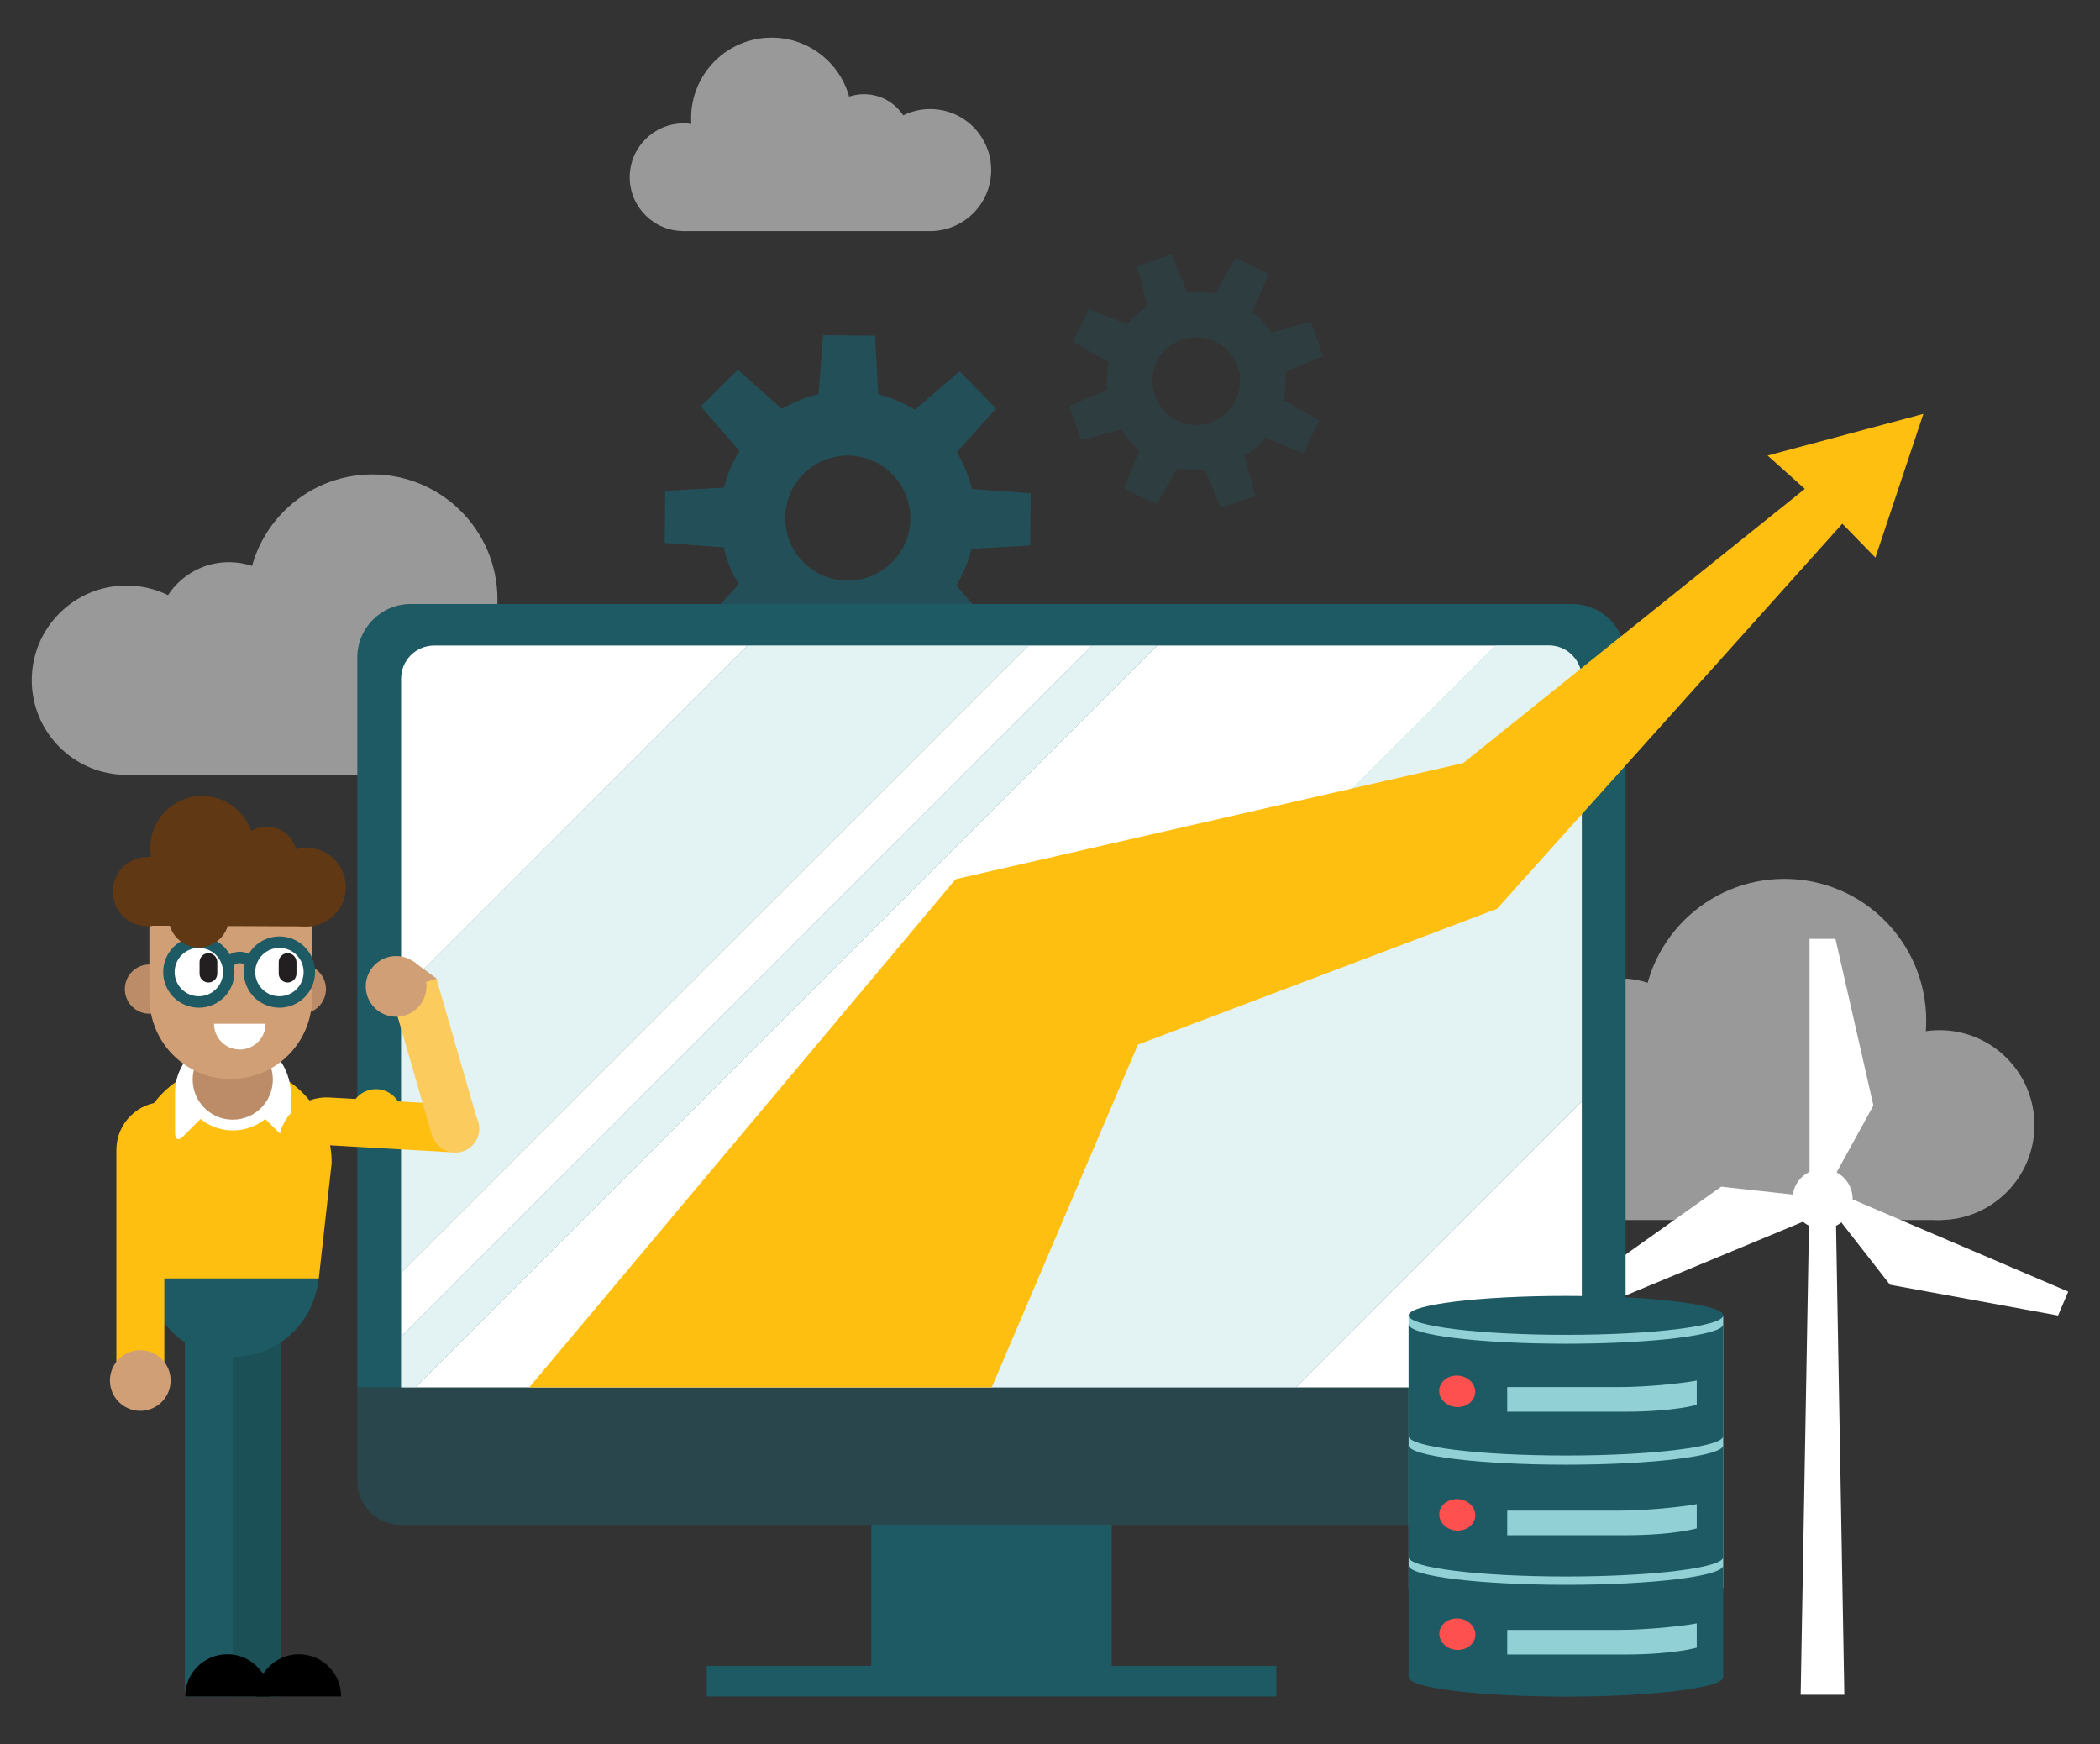 <?xml version="1.0" encoding="utf-8"?>
<!-- Generator: Adobe Illustrator 25.3.1, SVG Export Plug-In . SVG Version: 6.00 Build 0)  -->
<svg version="1.1" xmlns="http://www.w3.org/2000/svg" xmlns:xlink="http://www.w3.org/1999/xlink" x="0px" y="0px" width="1467px"
	 height="1218.3px" viewBox="0 0 1467 1218.3" style="enable-background:new 0 0 1467 1218.3;" xml:space="preserve">
<rect x="0" y="0" width="1467" height="1218.3" fill="#333333" stroke="none"/>
<style type="text/css">
	.st0{fill:#91D1D6;}
	.st1{fill:#FEBF10;}
	.st2{fill:#D09F76;}
	.st3{fill:#006838;}
	.st4{fill:#1E5A64;}
	.st5{fill:#FFFFFF;}
	.st6{fill:#BE1E2D;}
	.st7{fill:#BC8C68;}
	.st8{fill:#DBC2B0;}
	.st9{fill:none;stroke:#1E5A64;stroke-width:8;stroke-miterlimit:10;}
	.st10{fill:#FFFFFF;stroke:#1E5A64;stroke-width:8;stroke-miterlimit:10;}
	.st11{fill:#231F20;}
	.st12{fill:#F2D5C1;}
	.st13{fill:none;stroke:#006838;stroke-width:8;stroke-miterlimit:10;}
	.st14{fill:#FFFFFF;stroke:#006838;stroke-width:8;stroke-miterlimit:10;}
	.st15{fill:#FF5050;}
	.st16{fill:none;}
	.st17{fill:#603813;}
	.st18{fill:#1A5056;}
	.st19{fill:none;stroke:#D08276;stroke-width:8;stroke-linecap:round;stroke-linejoin:round;stroke-miterlimit:10;}
	.st20{fill:#FFFFFF;stroke:#FFFFFF;stroke-width:8;stroke-miterlimit:10;}
	.st21{fill:#FCCB5E;}
	.st22{fill:none;stroke:#231F20;stroke-width:8;stroke-miterlimit:10;}
	.st23{opacity:0.9;fill:#1E5A64;stroke:#231F20;stroke-width:8;stroke-miterlimit:10;}
	.st24{fill:none;stroke:#231F20;stroke-width:8;stroke-linecap:round;stroke-linejoin:round;stroke-miterlimit:10;}
	.st25{fill:#D8A884;}
	.st26{fill:none;stroke:#FFFFFF;stroke-width:3;stroke-miterlimit:10;}
	.st27{fill:none;stroke:#91D1D6;stroke-width:3;stroke-miterlimit:10;}
	.st28{opacity:0.5;}
	.st29{fill:#8A5E3C;}
	.st30{fill:#262261;}
	.st31{fill:#2B388F;}
	.st32{fill:#E9CEBB;}
	.st33{fill:none;stroke:#FFFFFF;stroke-width:8;stroke-miterlimit:10;}
	.st34{fill:#EF7D7D;}
	.st35{opacity:0.75;}
	.st36{opacity:0.25;}
	.st37{fill:#184A4C;}
	.st38{opacity:0.25;fill:#91D1D6;}
	.st39{opacity:0.5;fill:#1E5A64;}
</style>
<g id="Layer_1">
</g>
<g id="Layer_2">
</g>
<g id="Layer_3">
	<g class="st28">
		<circle class="st5" cx="477.5" cy="123.8" r="37.6"/>
		<circle class="st5" cx="649.8" cy="118.8" r="42.6"/>
		<circle class="st5" cx="539" cy="82.5" r="56.2"/>
		<circle class="st5" cx="603.6" cy="98.5" r="32.7"/>
		<polygon class="st5" points="649.8,119.3 510.1,85.9 476.7,161.4 649.8,161.4 		"/>
	</g>
	<path class="st5" d="M1294.2,837.8c0-0.1,0-0.2,0-0.3c0-8-4.5-15-11.2-18.6l25.7-46.7l-26.5-116.4h-18.1v162.7
		c-6.2,3-10.7,8.9-11.7,15.9l-50-5.5l-97.4,69.1l7,16.7l147.5-61.3c1.3,1.1,2.7,2,4.2,2.8l-5.8,327.6h30.5l-5.8-327.6
		c1.5-0.7,2.8-1.6,4.1-2.6l-0.2,0.5l33.8,43.3l117.4,21.5l7.1-16.7L1294.2,837.8z"/>
	<g class="st28">
		<circle class="st5" cx="1354.9" cy="785.9" r="66.3"/>
		<circle class="st5" cx="1051.2" cy="777.1" r="75.1"/>
		<circle class="st5" cx="1246.5" cy="713" r="99.1"/>
		<circle class="st5" cx="1132.6" cy="741.2" r="57.7"/>
		<polygon class="st5" points="1051.2,778 1297.6,719.1 1356.4,852.2 1051.2,852.2 		"/>
	</g>
	<g class="st28">
		<circle class="st5" cx="355.6" cy="482.8" r="58.4"/>
		<circle class="st5" cx="88.3" cy="475.1" r="66.1"/>
		<circle class="st5" cx="260.2" cy="418.7" r="87.3"/>
		<circle class="st5" cx="159.9" cy="443.5" r="50.8"/>
		<polygon class="st5" points="88.3,475.9 305.1,424 357,541.2 88.3,541.2 		"/>
	</g>
	<g class="st35">
		<g>
			<path class="st4" d="M527.5,423.1c-33.7-35.7-32.1-92.2,3.6-125.9c35.7-33.7,92.2-32.1,125.9,3.6c33.7,35.7,32.1,92.2-3.6,125.9
				C617.7,460.4,561.2,458.8,527.5,423.1z M624,331.9c-16.6-17.5-44.3-18.3-61.8-1.8c-17.5,16.6-18.3,44.3-1.8,61.8
				c16.6,17.5,44.3,18.3,61.8,1.8C639.8,377.2,640.6,349.5,624,331.9z"/>
		</g>
		<g>
			<g>
				<polygon class="st4" points="552.2,291 521.7,321 489.6,283.9 515.5,258.3 				"/>
			</g>
			<g>
				<polygon class="st4" points="614,283.5 571.3,283.1 574.9,234.2 611.3,234.5 				"/>
			</g>
			<g>
				<polygon class="st4" points="663.1,321.9 633.1,291.4 670.3,259.3 695.8,285.3 				"/>
			</g>
			<g>
				<polygon class="st4" points="670.7,383.8 671.1,341 720,344.6 719.7,381 				"/>
			</g>
			<g>
				<polygon class="st4" points="632.3,432.9 662.8,402.9 694.9,440 668.9,465.6 				"/>
			</g>
			<g>
				<polygon class="st4" points="570.4,440.4 613.2,440.8 609.6,489.7 573.2,489.4 				"/>
			</g>
			<g>
				<polygon class="st4" points="521.3,402 551.3,432.5 514.2,464.6 488.6,438.7 				"/>
			</g>
			<g>
				<polygon class="st4" points="513.8,340.1 513.4,382.9 464.4,379.3 464.7,342.9 				"/>
			</g>
		</g>
	</g>
	<g class="st36">
		<g>
			<path class="st4" d="M776.2,285.4c-10.6-32.7,7.4-68,40.2-78.6c32.7-10.6,68,7.4,78.6,40.2c10.6,32.7-7.4,68-40.2,78.6
				C822.1,336.1,786.8,318.1,776.2,285.4z M864.8,256.7c-5.2-16.1-22.5-24.9-38.6-19.7c-16.1,5.2-24.9,22.5-19.7,38.6
				c5.2,16.1,22.5,24.9,38.6,19.7C861.1,290.1,870,272.8,864.8,256.7z"/>
		</g>
		<g>
			<g>
				<polygon class="st4" points="831.6,209.3 803.3,219.1 794.2,185.9 818.3,177.5 				"/>
			</g>
			<g>
				<polygon class="st4" points="873,223.1 846.1,210 863.1,180.1 886,191.2 				"/>
			</g>
			<g>
				<polygon class="st4" points="892.5,262.2 882.7,233.9 915.9,224.7 924.2,248.8 				"/>
			</g>
			<g>
				<polygon class="st4" points="878.7,303.6 891.8,276.6 921.7,293.6 910.5,316.6 				"/>
			</g>
			<g>
				<polygon class="st4" points="839.6,323.1 867.9,313.3 877,346.5 852.9,354.8 				"/>
			</g>
			<g>
				<polygon class="st4" points="798.2,309.3 825.1,322.3 808.1,352.3 785.2,341.1 				"/>
			</g>
			<g>
				<polygon class="st4" points="778.7,270.2 788.5,298.5 755.3,307.6 747,283.5 				"/>
			</g>
			<g>
				<polygon class="st4" points="792.5,228.8 779.4,255.7 749.5,238.7 760.7,215.8 				"/>
			</g>
		</g>
	</g>
	<path class="st4" d="M1135.6,969.1h-886V459.2c0-20.6,16.7-37.3,37.3-37.3h811.4c20.6,0,37.3,16.7,37.3,37.3V969.1z"/>
	<path class="st39" d="M249.6,969.1h886v65.5c0,16.9-13.7,30.6-30.6,30.6H280.2c-16.9,0-30.6-13.7-30.6-30.6V969.1z"/>
	<polygon class="st4" points="776.6,1163.6 776.6,1065.1 608.7,1065.1 608.7,1163.6 493.7,1163.6 493.7,1185 891.6,1185 
		891.6,1163.6 	"/>
	<g>
		<polygon class="st5" points="718.4,450.9 280.2,889 280.2,933.6 762.9,450.9 		"/>
		<path class="st5" d="M303.3,450.9c-12.7,0-23.1,10.3-23.1,23.1v218.9l242-242H303.3z"/>
		<polygon class="st5" points="808.4,450.9 290.2,969.1 526.6,969.1 1044.8,450.9 		"/>
		<polygon class="st5" points="1105,769.3 905.3,969.1 1105,969.1 		"/>
		<polygon class="st5" points="522.2,450.9 280.2,692.8 280.2,889 718.4,450.9 		"/>
		<polygon class="st38" points="522.2,450.9 280.2,692.8 280.2,889 718.4,450.9 		"/>
		<polygon class="st5" points="762.9,450.9 280.2,933.6 280.2,969.1 290.2,969.1 808.4,450.9 		"/>
		<polygon class="st38" points="762.9,450.9 280.2,933.6 280.2,969.1 290.2,969.1 808.4,450.9 		"/>
		<path class="st5" d="M1105,473.9c0-12.7-10.3-23.1-23.1-23.1h-37.2L526.6,969.1h378.7L1105,769.3V473.9z"/>
		<path class="st38" d="M1105,473.9c0-12.7-10.3-23.1-23.1-23.1h-37.2L526.6,969.1h378.7L1105,769.3V473.9z"/>
	</g>
	<polygon class="st1" points="369.7,969.1 667.6,614.1 1022.1,533 1260.8,341.5 1234.8,318.2 1343.6,289.1 1310.1,389.5 1287,365.8 
		1045.8,634.8 794.9,729.7 692.8,969.1 	"/>
	<g>
		<rect x="984" y="918.8" class="st0" width="219.8" height="190.4"/>
		<g>
			<g>
				<ellipse class="st4" cx="1093.9" cy="918.8" rx="109.9" ry="13.6"/>
				<path class="st4" d="M1093.9,938.6c-60.7,0-109.9-6.1-109.9-13.6v78.1c0,7.5,49.2,13.6,109.9,13.6c60.7,0,109.9-6.1,109.9-13.6
					V925C1203.8,932.5,1154.6,938.6,1093.9,938.6z"/>
				<path class="st4" d="M1093.9,1023.1c-60.7,0-109.9-6.1-109.9-13.6v78.1c0,7.5,49.2,13.6,109.9,13.6c60.7,0,109.9-6.1,109.9-13.6
					v-78.1C1203.8,1017,1154.6,1023.1,1093.9,1023.1z"/>
				<path class="st4" d="M1093.9,1107c-60.7,0-109.9-6.1-109.9-13.6v78.1c0,7.5,49.2,13.6,109.9,13.6c60.7,0,109.9-6.1,109.9-13.6
					v-78.1C1203.8,1101,1154.6,1107,1093.9,1107z"/>
			</g>
			
				<ellipse transform="matrix(9.089950e-02 -0.996 0.996 9.089950e-02 -42.673 1897.336)" class="st15" cx="1017.9" cy="972" rx="11" ry="12.6"/>
			<path class="st0" d="M1052.8,968.9c0,0,64.1,0,77.8,0c23.4,0,51.1-3.6,54.7-4.6v17c0,0-15.8,4.8-50.9,4.8c-19.5,0-81.5,0-81.5,0
				V968.9z"/>
			
				<ellipse transform="matrix(9.089950e-02 -0.996 0.996 9.089950e-02 -128.577 1975.756)" class="st15" cx="1017.9" cy="1058.3" rx="11" ry="12.6"/>
			<path class="st0" d="M1052.8,1055.2c0,0,64.1,0,77.8,0c23.4,0,51.1-3.6,54.7-4.6v17c0,0-15.8,4.8-50.9,4.8c-19.5,0-81.5,0-81.5,0
				V1055.2z"/>
			
				<ellipse transform="matrix(9.089950e-02 -0.996 0.996 9.089950e-02 -211.591 2051.538)" class="st15" cx="1017.9" cy="1141.7" rx="11" ry="12.6"/>
			<path class="st0" d="M1052.8,1138.5c0,0,64.1,0,77.8,0c23.4,0,51.1-3.6,54.7-4.6v17c0,0-15.8,4.8-50.9,4.8c-19.5,0-81.5,0-81.5,0
				V1138.5z"/>
		</g>
	</g>
	<g>
		<path class="st6" d="M185.2,782.4c-0.1,0.1-0.2,0.2-0.3,0.2C185,782.5,185.1,782.4,185.2,782.4
			C185.2,782.3,185.2,782.4,185.2,782.4z"/>
		<path class="st6" d="M140.3,782.6c-0.1-0.1-0.2-0.2-0.3-0.2c0,0,0,0,0,0C140.1,782.4,140.2,782.5,140.3,782.6z"/>
		
			<rect x="162.5" y="930.2" transform="matrix(-1 -4.480251e-11 4.480251e-11 -1 358.5 2115.206)" class="st18" width="33.5" height="254.8"/>
		
			<rect x="129.2" y="930.2" transform="matrix(-1 -4.507473e-11 4.507473e-11 -1 291.862 2115.206)" class="st4" width="33.5" height="254.8"/>
		<path d="M238.3,1185c0-16.3-13.2-29.5-29.5-29.5s-29.5,13.2-29.5,29.5"/>
		<path d="M188.3,1185c0-16.3-13.2-29.5-29.5-29.5s-29.5,13.2-29.5,29.5"/>
		<path class="st4" d="M222.7,887.7c0,33.2-26.9,60.1-60.1,60.1s-60.1-26.9-60.1-60.1v-23.3h120.2V887.7z"/>
		<path class="st16" d="M161.4,725.4c13.5,0,24.6,9.9,26.6,22.8c-8.2-3.5-17.3-5.4-26.8-5.4c-9.4,0-18.3,1.9-26.4,5.2
			C136.9,735.3,148,725.4,161.4,725.4z"/>
		<path class="st1" d="M93.5,812.3c0-38.2,30.9-69.1,69.1-69.1s69.1,30.9,69.1,69.1l-9,80.7H102.5L93.5,812.3z"/>
		<path class="st5" d="M127.7,743.6c7-12,20-20,34.9-20c14.9,0,27.9,8,34.9,20c3.5,6,5.6,13,5.6,20.5c0,0,0,24.9,0,27.6
			c0,2.7-1.5,6.3-5.6,2.1c-3.6-3.6-10.3-10.3-12.2-12.2c0,0,0,0,0,0c-0.1,0.1-0.2,0.2-0.3,0.3c-6.2,4.8-13.9,7.7-22.3,7.7
			c-8.4,0-16.2-2.9-22.3-7.7c-0.1-0.1-0.2-0.2-0.3-0.3c0,0,0,0,0,0c-2,2-8.7,8.7-12.2,12.2c-4.2,4.2-5.6,0.5-5.6-2.1
			c0-2.7,0-27.6,0-27.6C122.1,756.6,124.1,749.6,127.7,743.6z"/>
		<circle class="st7" cx="162.6" cy="754.1" r="28"/>
		<circle class="st7" cx="210.5" cy="690.9" r="17.2"/>
		<circle class="st7" cx="104.4" cy="690.9" r="17.2"/>
		<g>
			<circle class="st2" cx="161.2" cy="696.9" r="56.8"/>
			
				<rect x="104.4" y="640" transform="matrix(-1 -4.482382e-11 4.482382e-11 -1 322.447 1336.866)" class="st2" width="113.7" height="56.8"/>
		</g>
		<path class="st5" d="M149.5,715.1c0,9.9,8,18,18,18c9.9,0,18-8,18-18h-18H149.5z"/>
		<g>
			<path class="st9" d="M177.7,679c0-5.6-4.6-10.2-10.2-10.2c-5.6,0-10.2,4.6-10.2,10.2"/>
			<circle class="st10" cx="195.2" cy="679" r="20.9"/>
			<circle class="st10" cx="138.9" cy="679" r="20.9"/>
		</g>
		<g>
			<path class="st11" d="M194.7,680.1c0,3.4,2.8,6.2,6.2,6.2c3.4,0,6.2-2.8,6.2-6.2V672c0-3.4-2.8-6.2-6.2-6.2
				c-3.4,0-6.2,2.8-6.2,6.2V680.1z"/>
			<path class="st11" d="M139.4,680.1c0,3.4,2.8,6.2,6.2,6.2c3.4,0,6.2-2.8,6.2-6.2V672c0-3.4-2.8-6.2-6.2-6.2
				c-3.4,0-6.2,2.8-6.2,6.2V680.1z"/>
		</g>
		<g>
			<circle class="st17" cx="103" cy="622.8" r="24.2"/>
			<circle class="st17" cx="214.1" cy="619.7" r="27.5"/>
			<circle class="st17" cx="141.2" cy="592.2" r="36.2"/>
			<circle class="st17" cx="186.4" cy="598.5" r="21.1"/>
			<polygon class="st17" points="214.1,620 120.5,598.4 100.3,646.6 214.1,647.1 			"/>
			<circle class="st17" cx="138.9" cy="640.7" r="21.1"/>
		</g>
		<path class="st1" d="M114.7,958.9H81.3V803.2c0-18.5,15-33.5,33.5-33.5h0V958.9z"/>
		<circle class="st2" cx="98" cy="964.3" r="21.2"/>
		<path class="st1" d="M314.5,804.8l1.9-33.3l-86.6-4.9c-18.4-1-34.2,13-35.2,31.4v0L314.5,804.8z"/>
		
			<rect x="287.1" y="686.1" transform="matrix(-0.961 0.278 -0.278 -0.961 800.783 1364.311)" class="st21" width="33.4" height="105.5"/>
		<circle class="st21" cx="318.1" cy="788.4" r="16.7"/>
		<g>
			<circle class="st2" cx="276.7" cy="689" r="21.2"/>
		</g>
		<circle class="st1" cx="262.6" cy="779" r="18.2"/>
		<polygon class="st2" points="305.1,683.6 288.6,671.5 287.6,689 		"/>
	</g>
</g>
</svg>
